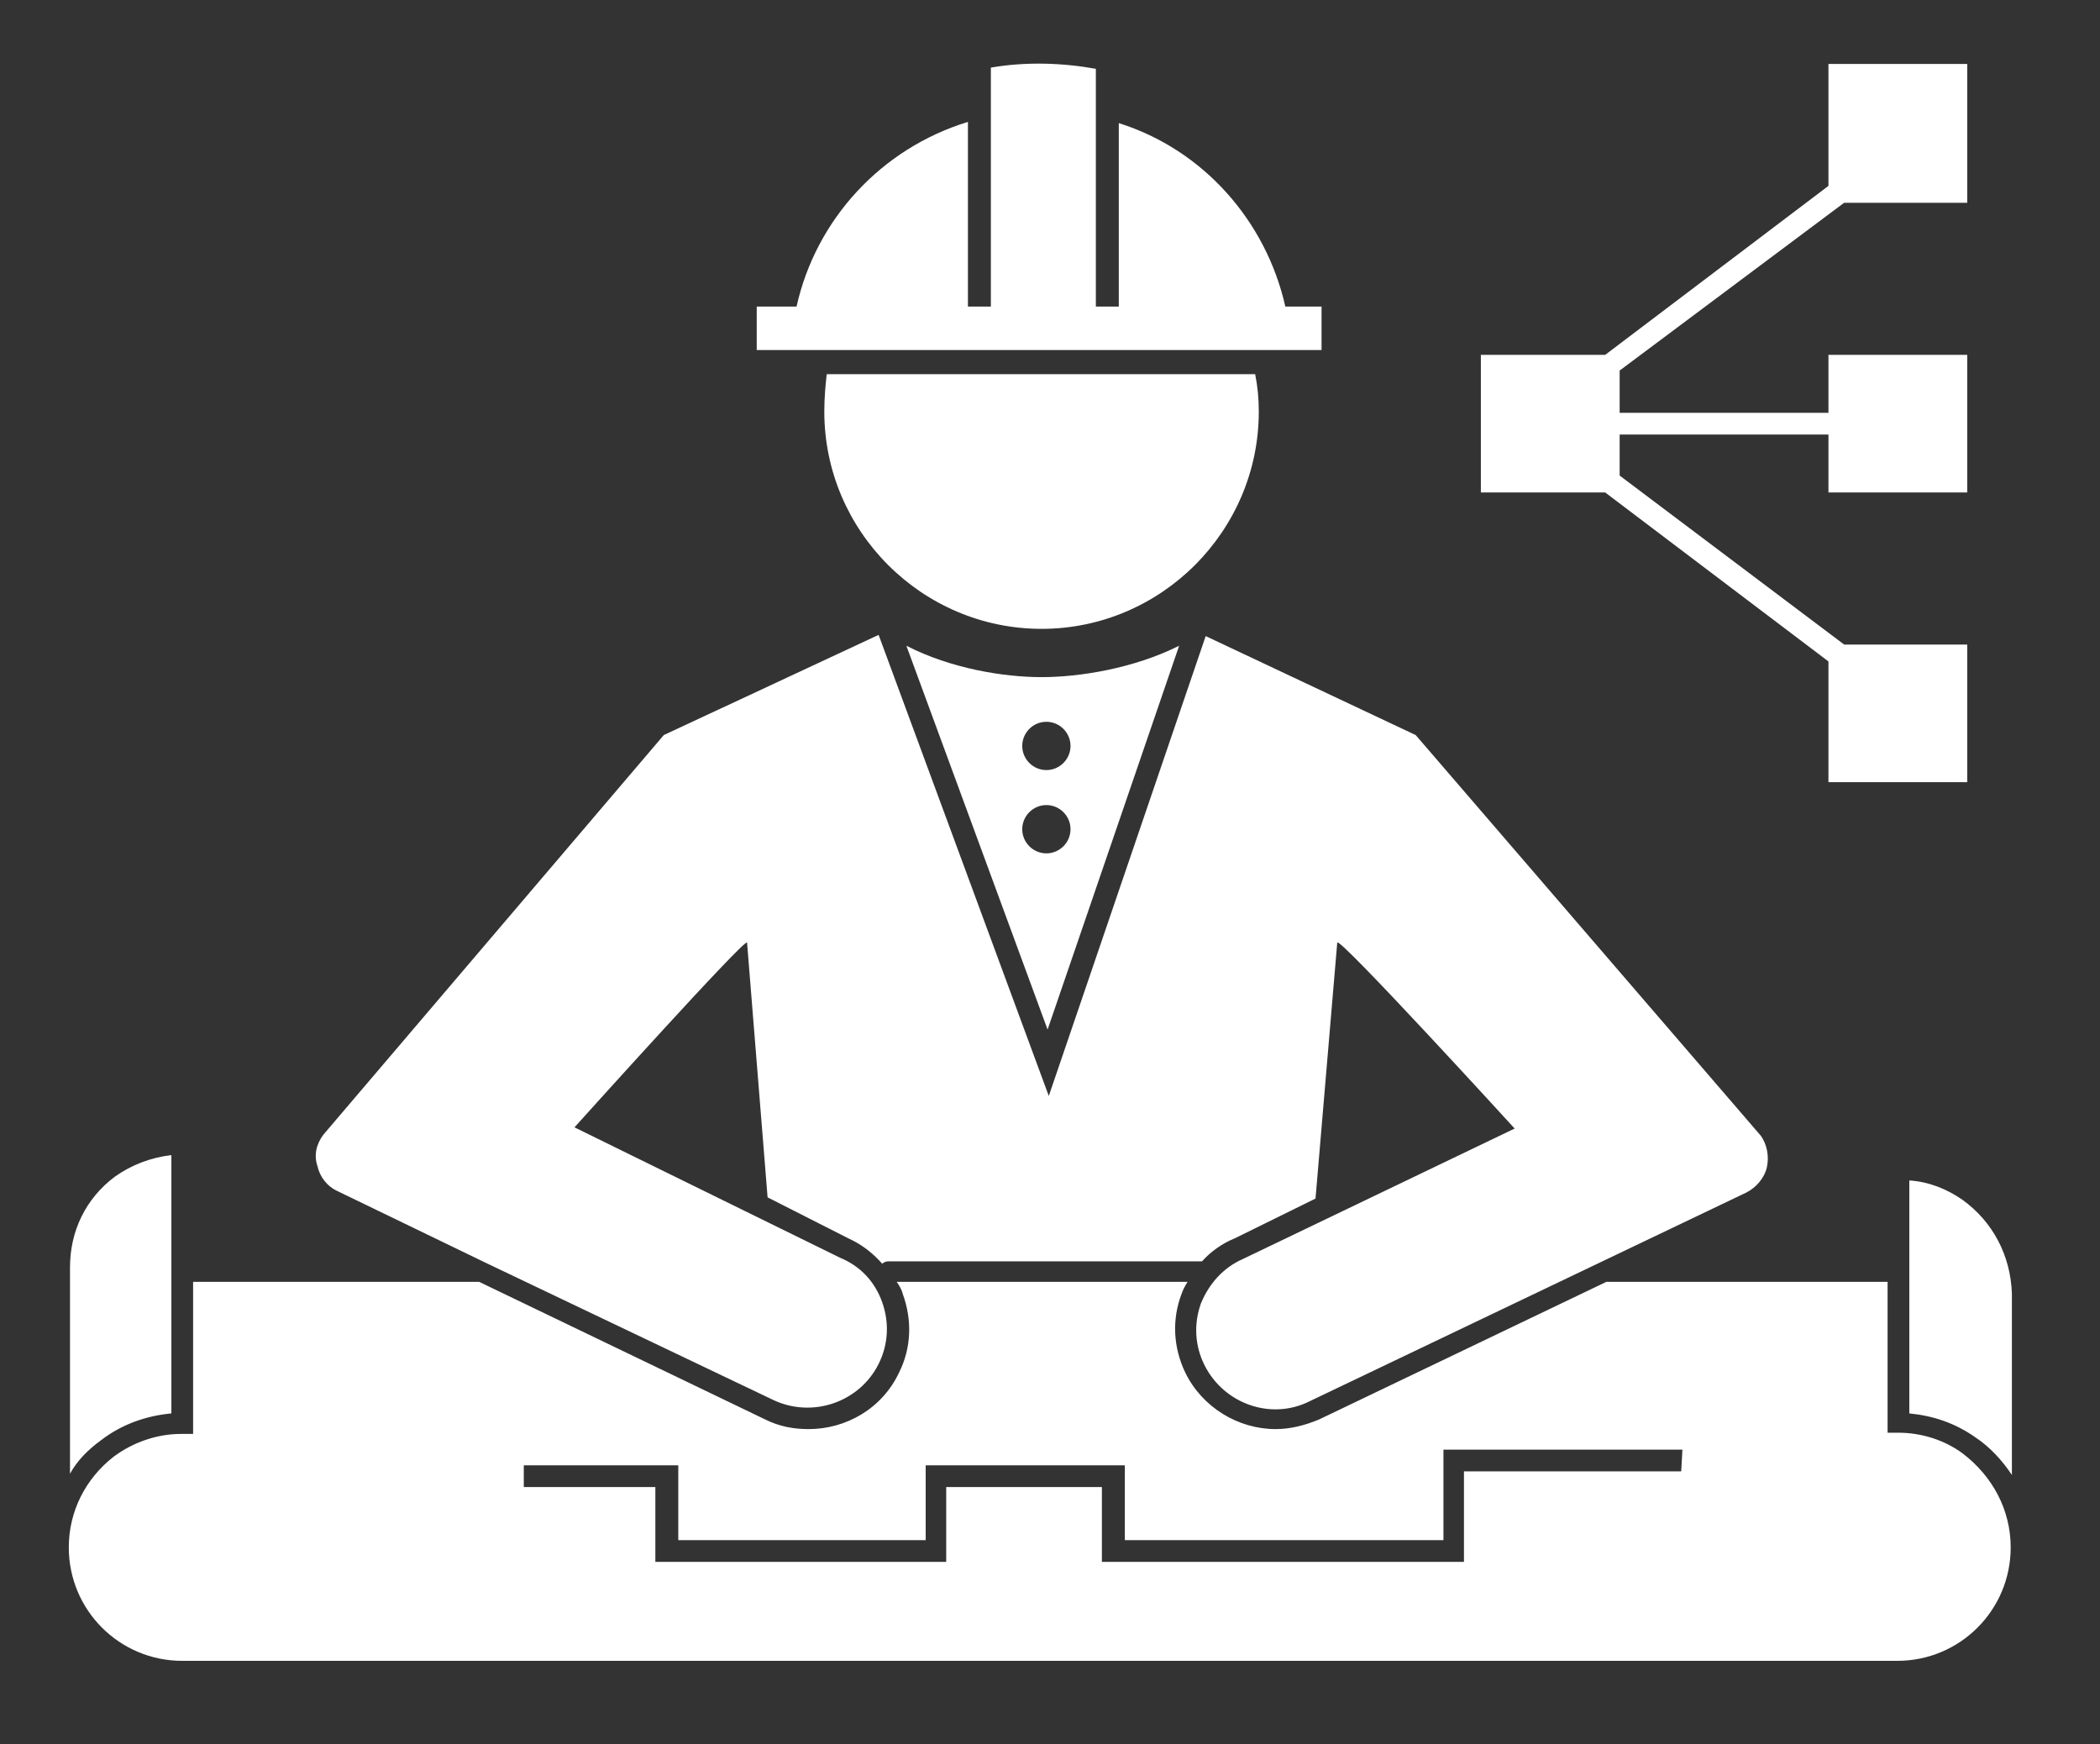 <svg xmlns="http://www.w3.org/2000/svg" xmlns:xlink="http://www.w3.org/1999/xlink" id="Capa_1" x="0px" y="0px" viewBox="0 0 174 144.5" style="enable-background:new 0 0 174 144.5;" xml:space="preserve">
<rect x="0" y="0" width="174" height="144.5" fill="#333333" stroke="none"/>
<style type="text/css">
	.st0{fill:#FFFFFF;}
	.st1{fill-rule:evenodd;clip-rule:evenodd;fill:#FFFFFF;}
</style>
<g>
	<polygon class="st0" points="152.8,16.8 163,16.8 163,5.3 151.5,5.3 151.5,15.4 133,29.4 122.7,29.4 122.7,40.8 133,40.8    151.5,54.8 151.5,64.8 163,64.8 163,53.4 152.8,53.4 134.2,39.4 134.2,36 151.5,36 151.5,40.8 163,40.8 163,29.4 151.5,29.4    151.5,34.2 134.2,34.2 134.2,30.7  "></polygon>
	<path class="st0" d="M68.5,31H104c0.2,1,0.3,2,0.3,3.1c0,9.9-8.1,18-18,18s-18-8.1-18-18C68.3,32.9,68.4,31.9,68.5,31z M40.2,104.6   L64.1,116c3.2,1.5,7.1,0.2,8.7-3c0.8-1.6,0.9-3.4,0.3-5.1c-0.6-1.7-1.8-3-3.5-3.7L47.6,93.4c0,0,14.3-15.9,14.3-15.3l1.7,21.1   l6.7,3.4c1.1,0.5,2,1.2,2.8,2.1c0.1-0.1,0.3-0.2,0.5-0.2h26c0.7-0.8,1.7-1.5,2.7-1.9l6.7-3.3l1.8-21.2c0-0.7,14.7,15.4,14.7,15.4   l-22.5,10.8c-1.6,0.7-2.8,2-3.5,3.7c-0.6,1.7-0.5,3.5,0.3,5.1c1.6,3.2,5.5,4.6,8.7,3l36.2-17.3c0.8-0.4,1.5-1.2,1.7-2.1   c0.2-0.9,0-1.9-0.5-2.6l-28.6-33.2l-17.4-8.2l-13,38.1L72.8,52.6L55,60.9L26.8,94c-0.6,0.8-0.8,1.7-0.5,2.6   c0.2,0.9,0.8,1.7,1.7,2.1L40.2,104.6C40.2,104.6,40.2,104.6,40.2,104.6z M166.6,128.2c0,5.2-4.2,9.4-9.4,9.4H15.1   c-5.2,0-9.4-4.2-9.4-9.4c0-3,1.4-5.7,3.7-7.5c1.6-1.2,3.6-1.9,5.6-1.9H16v-12.6c0.1,0,0.1,0,0.2,0h23.5l23.7,11.4   c1.2,0.6,2.4,0.8,3.6,0.8c3.1,0,6.1-1.7,7.5-4.7c1-2,1.1-4.3,0.3-6.5c-0.1-0.4-0.3-0.7-0.5-1h24.1c-0.2,0.3-0.4,0.7-0.5,1   c-0.8,2.1-0.7,4.4,0.3,6.5c1.4,2.9,4.4,4.7,7.5,4.7c1.2,0,2.4-0.3,3.6-0.8l23.8-11.4c0.1,0,0.1,0,0.2,0h23.1v12.5h0.9   c1.9,0,3.8,0.6,5.3,1.7C165.1,122.3,166.6,125.1,166.6,128.2z M139.4,120.1h-19.8v7.5H93.2v-6.2H76.7v6.2H56.2v-6.2H43.4v1.8h10.9   v6.2h24.1v-6.2h12.9v6.2h30v-7.5h18L139.4,120.1L139.4,120.1z M162.6,99.4c-1.3-0.9-2.8-1.5-4.4-1.6v19.3c2,0.2,3.8,0.8,5.5,2   c1.2,0.8,2.2,1.9,3,3.1v-15C166.6,104,165.1,101.2,162.6,99.4z M8.4,119.3c1.7-1.3,3.7-2,5.8-2.2V95.7c-1.7,0.2-3.3,0.8-4.7,1.8   c-2.4,1.8-3.7,4.5-3.7,7.5v17.1C6.4,121,7.3,120.1,8.4,119.3z M86.8,85.3L75.1,53.5c3.7,1.9,8.1,2.6,11.2,2.6   c3.1,0,7.6-0.7,11.4-2.6L86.8,85.3z M84.7,61.8c0,1.1,0.9,2,2,2c1.1,0,2-0.9,2-2c0-1.1-0.9-2-2-2C85.6,59.8,84.7,60.7,84.7,61.8z    M86.7,70.7c1.1,0,2-0.9,2-2s-0.9-2-2-2c-1.1,0-2,0.9-2,2C84.7,69.8,85.6,70.7,86.7,70.7z M106.5,25.4c-1.6-7.1-6.8-13-13.8-15.2   v15.2h-1.9V5.7c-2.8-0.5-5.8-0.6-8.7-0.1v19.8h-1.9V10.1C73,12.3,67.6,18.2,66,25.4h-3.3V29h46.8v-3.6L106.5,25.4z"></path>
</g>
</svg>